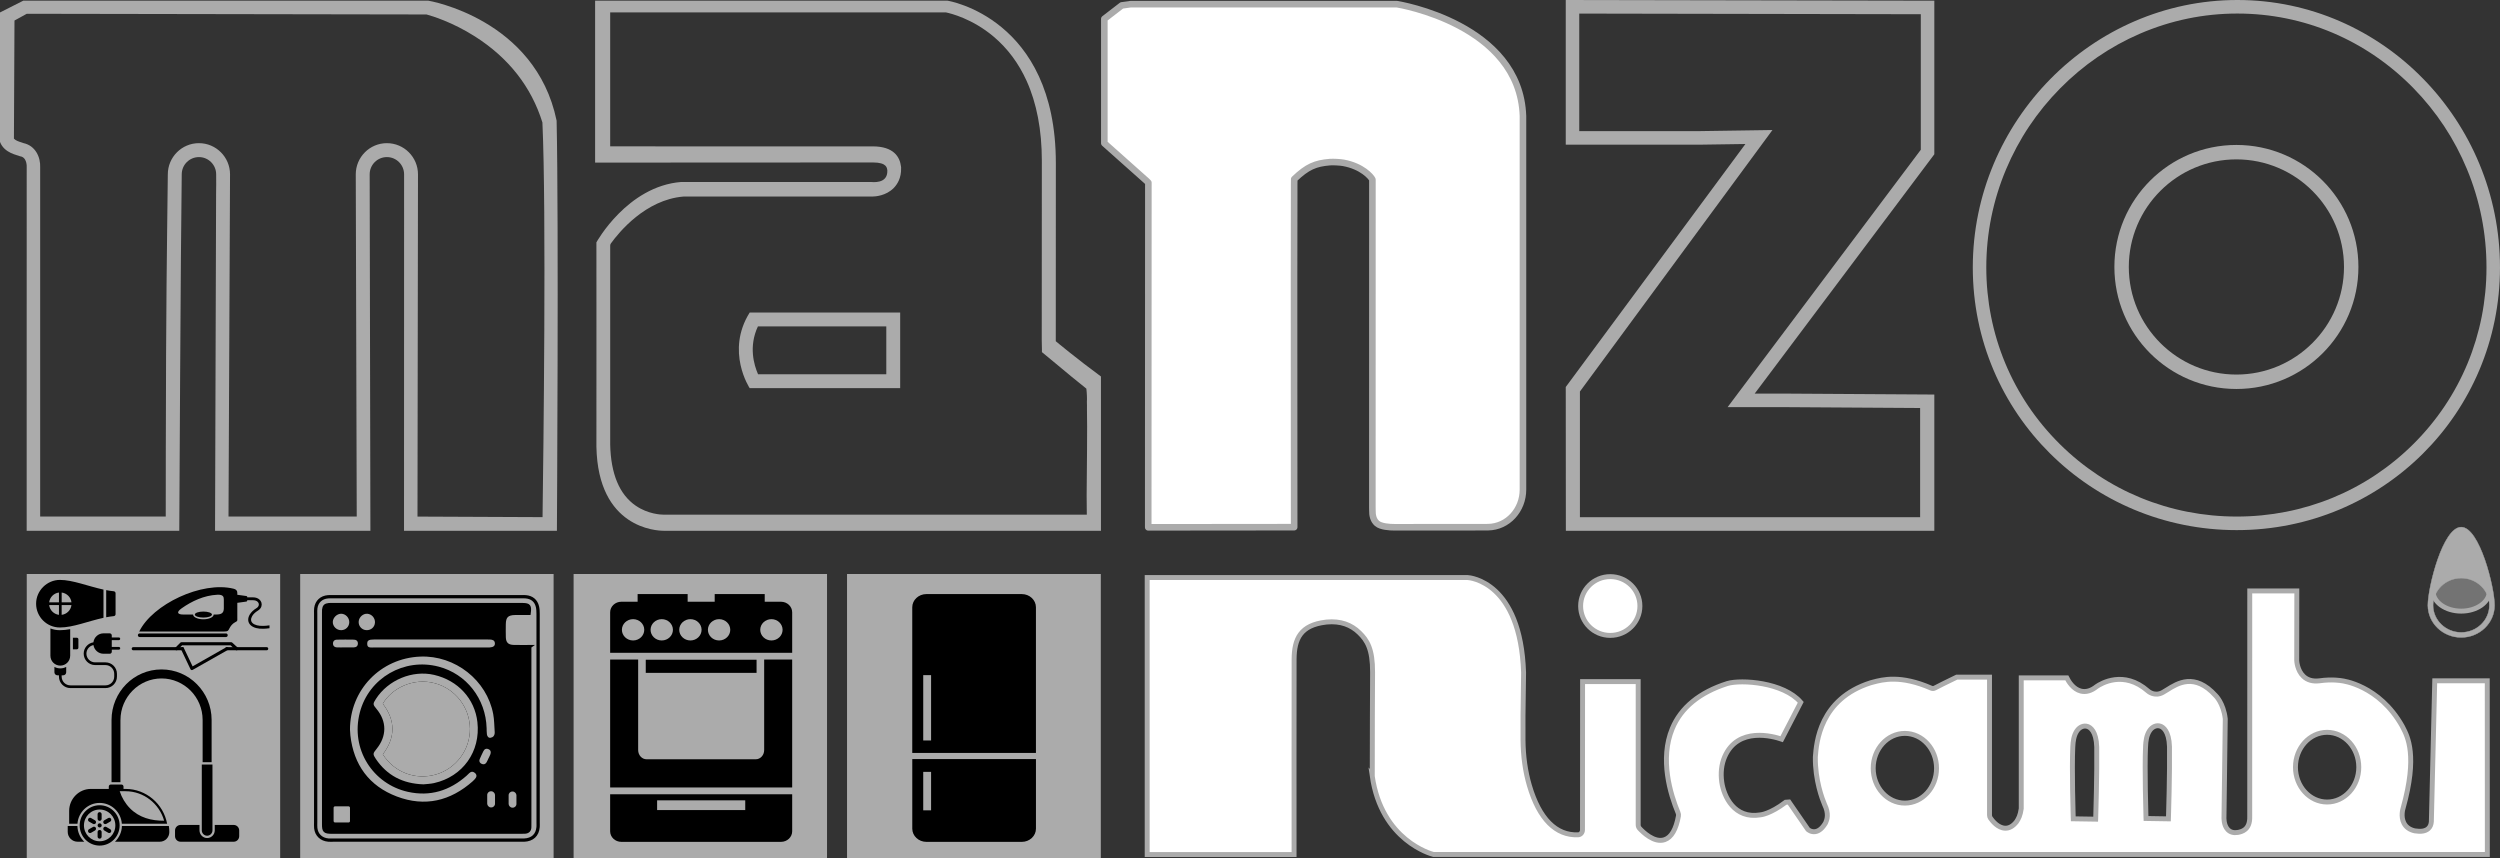 <svg xmlns="http://www.w3.org/2000/svg" id="Livello_2" data-name="Livello 2" viewBox="0 0 1520.51 521.82"><rect x="0" y="0" width="1520.51" height="521.82" fill="#333333" stroke="none"/><defs><style>      .cls-1 {        stroke-linecap: round;        stroke-linejoin: round;        stroke-width: 4px;      }      .cls-1, .cls-2 {        fill: #fff;      }      .cls-1, .cls-2, .cls-3, .cls-4 {        stroke: #ababab;      }      .cls-5 {        fill-rule: evenodd;      }      .cls-5, .cls-6, .cls-7 {        stroke-width: 0px;      }      .cls-2, .cls-3 {        stroke-width: 3px;      }      .cls-2, .cls-3, .cls-8, .cls-4 {        stroke-miterlimit: 10;      }      .cls-3 {        fill: #737373;      }      .cls-8 {        stroke: #000;        stroke-width: 2px;      }      .cls-8, .cls-4, .cls-7 {        fill: #ababab;      }      .cls-4 {        stroke-width: .25px;      }    </style></defs><g id="LOGOTIPO"><g id="RICAMBI_LOGO" data-name="RICAMBI LOGO"><path id="RICAMBI_P_O" data-name="RICAMBI P_O" class="cls-2" d="M834.58,471.86c5.61,39.43,36.05,47.53,37.31,47.84h640.92l-.05-105.62h-31.94l-2.06,85.58c-.11,1.84-.76,3.32-1.9,4.33-1.73,1.53-4.42,1.96-8.22,1.34-3.14-.71-5.32-2.29-6.56-4.7-2.09-4.07-.57-8.93-.5-9.13,8.89-31.77,2.78-43.46-.15-49.08l-.39-.76c-14.11-25.09-36.54-27.6-36.76-27.62-.2-.03-5.68-1.1-13.66.04-4.03.48-7.25-.44-9.67-2.75-3.83-3.65-4.07-9.41-4.08-9.65l.07-42.28h-28.63l-.02,137.13c.29,8.29-5,9.33-7.26,9.77-2.55.41-4.57-.17-6.06-1.71-2.69-2.79-2.35-7.66-2.33-7.87l.78-59.53c-1.13-9.68-5.85-14.11-5.9-14.16-12.69-14.07-23.18-7.45-29.45-3.5-.96.61-1.81,1.14-2.53,1.53-5.09,2.92-9.04-.68-9.21-.83-14.68-12.84-28.49-4.51-31.12-2.7-3.24,2.62-6.52,3.59-9.65,2.79-4.61-1.17-7.41-5.82-8.52-8.04h-27.71v79.52c-.61,4.23-1.62,6.05-2.89,8.01-2.15,2.73-4.47,4.03-6.98,3.9-4.33-.17-7.67-4.38-8.9-6.18-.35-.53-.53-1.13-.53-1.81v-83.9h-19.9c-6.71,3.26-11.62,5.68-13.35,6.63-.69.38-1.46.41-2.18.09-18.68-8.17-29.68-5.2-35.6-3.62l-1.23.33c-31,9.84-33.01,36.43-33.67,45.16-.18,14.18,4.22,25.62,5.57,28.79,2.91,5.94,1.45,9.41.67,11.27-1.96,3.3-4.01,4.98-6.25,5.33-2.63.37-4.34-1.17-4.54-1.35l-11.49-16.66c-.55.06-1.29.12-2.03.15-9.47,7.18-15.2,7.65-15.44,7.67-15.81,2.61-22.14-11.27-23.39-19.83-.82-5.61-.21-10.95,1.74-15.46,8.05-18.59,29.59-12.5,34.68-10.76l11.6-22.42c-10.44-12.2-36.07-13.94-44.64-11.42-16.89,5.39-28.17,14.61-33.48,27.38-7.75,18.63-1.16,40.02,3.46,51.12.34.8.4,1.43.28,2.06-1.46,8.18-4.31,13.03-8.45,14.43-6.32,2.14-13.25-4.73-15.22-6.89-.53-.57-.82-1.34-.82-2.16v-87.13h-33.82v2.76c-.02,14.57-.06,61.07-.06,87.43,0,1.61-1.15,2.94-2.63,3.01-13.45.58-23.7-9.68-29.66-29.99-2.49-8.48-3.8-17.83-3.88-27.78-.06-6.76-.05-19.36.35-40.94-1.85-55.21-32.72-57.68-34.03-57.76h-194.9v168.45h89.34v-2.4c0-18.78-.05-98.71.02-116.28.05-12.56,3.98-20.83,19.25-22.64l.53-.07c8.52-.79,14.93,1.65,19.92,6.52,4.74,4.63,8.08,9.85,8.03,24.02,0,0-.26,53.06-.21,63.02ZM1415.36,445.4c10.62,0,19.26,9.51,19.26,21.2s-8.64,21.2-19.26,21.2-19.25-9.51-19.25-21.2,8.64-21.2,19.25-21.2ZM1304.94,453.94c.15-3.16.56-6.76,2.48-9.58,1.65-2.44,4.21-3.5,6.53-2.7,1.57.54,5.25,2.85,5.54,12.49.23,15.75-.6,42.47-.61,42.74l-.04,1.14-13.62-.23-.04-1.1c0-.29-.89-29.09-.25-42.76ZM1260.69,454.13c.15-3.15.56-6.76,2.48-9.58,1.65-2.44,4.2-3.5,6.54-2.69,1.57.54,5.25,2.85,5.53,12.48.23,15.75-.6,42.47-.61,42.74l-.04,1.14-13.62-.22-.04-1.1c0-.29-.9-29.1-.25-42.76ZM1158.55,446.05c10.62,0,19.26,9.51,19.26,21.2s-8.64,21.2-19.26,21.2-19.26-9.51-19.26-21.2,8.64-21.2,19.26-21.2Z"></path><ellipse class="cls-2" cx="979.37" cy="368.58" rx="18.03" ry="17.88"></ellipse><g id="FIAMMELLA"><ellipse class="cls-3" cx="1496.92" cy="359.58" rx="17.12" ry="12.11"></ellipse><path class="cls-4" d="M1496.92,320.6c-11.19,0-20.29,36.72-20.29,47.52s9.1,19.57,20.29,19.57,20.29-8.78,20.29-19.57-9.1-47.52-20.29-47.52ZM1496.93,384.64c-9.44,0-17.13-7.41-17.13-16.52s7.68-16.52,17.13-16.52,17.12,7.41,17.12,16.52-7.68,16.52-17.12,16.52Z"></path></g></g><g id="ELETTRODOMESTICI"><g id="FRIGORIFERO"><rect class="cls-7" x="515.17" y="349.11" width="154.35" height="172.72"></rect><path class="cls-5" d="M563.44,361.32h58.03c4.73,0,8.59,3.61,8.59,8.02v88.6h-75.22v-88.6c0-4.41,3.87-8.02,8.6-8.02h0ZM630.07,461.68h0v42.33c0,4.41-3.87,8.02-8.59,8.02h-58.03c-4.73,0-8.6-3.61-8.6-8.02v-42.33h75.22ZM561.51,450.36h4.78v-39.74h-4.78v39.74h0ZM561.51,492.83h4.78v-23.39h-4.78v23.39Z"></path></g><g id="CUCINA"><rect class="cls-7" x="348.87" y="349.11" width="154.13" height="172.72"></rect><path class="cls-5" d="M377.89,365.98h9.91v-4.66h30.43v4.66h16.45v-4.66h30.43v4.66h9.91c3.73,0,6.79,2.89,6.79,6.42v24.62h-110.71v-24.62c0-3.53,3.05-6.42,6.79-6.42h0ZM392.75,401.26h67.4v7.99h-67.4v-7.99h0ZM481.81,401.13h-17.04v55.07c0,3.08-2.28,5.59-5.08,5.59h-66.48c-2.79,0-5.08-2.52-5.08-5.59v-55.07h-17.04v77.82h110.71v-77.82h0ZM469.18,376.57h0c-3.74,0-6.8,2.91-6.8,6.48s3.05,6.48,6.8,6.48,6.8-2.91,6.8-6.48-3.06-6.48-6.8-6.48h0ZM437.35,376.57h0c-3.74,0-6.8,2.91-6.8,6.48s3.05,6.48,6.8,6.48,6.8-2.91,6.8-6.48-3.05-6.48-6.8-6.48h0ZM419.91,376.57h0c-3.74,0-6.8,2.91-6.8,6.48s3.06,6.48,6.8,6.48,6.8-2.91,6.8-6.48-3.06-6.48-6.8-6.48h0ZM402.48,376.57h0c-3.74,0-6.8,2.91-6.8,6.48s3.05,6.48,6.8,6.48,6.8-2.91,6.8-6.48-3.06-6.48-6.8-6.48h0ZM385.04,376.57h0c-3.74,0-6.8,2.91-6.8,6.48s3.05,6.48,6.8,6.48,6.8-2.91,6.8-6.48-3.05-6.48-6.8-6.48h0ZM481.81,483.07h0v22.53c0,3.53-3.05,6.42-6.79,6.42h-97.14c-3.73,0-6.79-2.89-6.79-6.42v-22.53h110.71ZM399.66,486.76h0v5.91h53.6v-5.91h-53.6Z"></path></g><g id="LAVATRICE_2" data-name="LAVATRICE 2"><rect class="cls-7" x="182.57" y="349.11" width="154.13" height="172.72"></rect><rect id="SFONDO" class="cls-6" x="196.84" y="367.17" width="126.77" height="140.3"></rect><path class="cls-8" d="M191.99,436.96c0-21.23,0-42.46,0-63.69,0-1.13-.07-2.27.08-3.39.53-3.99,3.35-6.59,7.47-6.92,1.03-.08,2.07-.04,3.11-.04,38,0,76.01,0,114.01,0,1.04,0,2.08-.05,3.11.04,3.72.33,6.23,2.37,7.09,5.93.35,1.44.41,2.98.41,4.47.02,42.34.02,84.67.02,127.01,0,.88.05,1.76-.02,2.64-.4,4.92-3.47,7.76-8.56,7.96-.65.02-1.3,0-1.95,0-38.13,0-76.26,0-114.4,0-.91,0-1.82.05-2.72-.03-4.25-.39-7.16-3.16-7.6-7.27-.12-1.12-.05-2.26-.05-3.39,0-21.11,0-42.21,0-63.32ZM322.24,393.26c-3.66,0-6.75.06-9.84-.02-3.8-.09-5.64-1.89-5.75-5.62-.08-2.64-.04-5.28-.02-7.92.04-4.81,1.83-6.59,6.76-6.65,2.83-.04,5.65,0,8.41,0,.61-4.53.06-5.24-3.84-5.33-.52-.01-1.04,0-1.56,0-37.89,0-75.78,0-113.67,0-.91,0-1.82-.06-2.72.03-2.12.2-2.91.99-3.15,3.1-.07.62-.03,1.26-.03,1.88,0,42.86,0,85.71,0,128.57,0,4.21.61,4.77,4.93,4.83.39,0,.78,0,1.17,0,37.76,0,75.52,0,113.28,0,1.04,0,2.08.02,3.11-.06,1.83-.13,2.83-1.11,2.87-2.91.02-.88.02-1.76.02-2.64,0-34.31,0-68.62,0-102.93,0-1.24,0-2.48,0-4.31Z"></path><path class="cls-7" d="M212.86,443.87c-.05-24.29,18.63-43.57,42.75-44.53,21.18-.85,40.53,14.35,44.37,35.02.65,3.49.62,7.11.89,10.67.04.51.03.99-.09,1.5-.34,1-.66,1.82-2.33,2.16-1.24.3-2.15-.75-2.31-2.04-.16-1.26-.14-2.55-.18-3.82-.51-17.86-12.26-32.93-29.16-37.37-20.95-5.51-42.42,6.78-47.93,27.79-5.89,22.48,8.03,43.65,29.24,48.36,13.56,3.01,25.36-.73,35.6-9.75.58-.51,1.11-1.07,1.67-1.61,1.11-1.09,2.34-1.11,3.47-.14,1.34,1.16,1.13,2.46.02,3.69-.43.48-.88.94-1.36,1.37-13.54,12-29.07,15.75-46.16,9.27-17.01-6.45-26.22-19.33-28.25-37.17-.14-1.27-.17-2.55-.23-3.4Z"></path><g><path class="cls-7" d="M290.36,439.2c2.02,17.84-8.84,33.16-26.37,37.08-2.26.5-4.62.56-6.42.76-12.66-.4-22.19-5.44-28.95-15.4-1.97-2.91-1.87-3.39.32-6.06,6.39-7.8,6.4-16.84.01-24.46-2.23-2.66-2.25-3.04-.31-6.04,7.45-11.56,22.23-17.66,35.39-14.61,14.53,3.38,24.72,14.49,26.33,28.73ZM265.01,471.08c12.36-3.56,20.95-15.09,20.81-27.93-.14-12.95-8.85-24.18-21.28-27.59-13.32-3.64-26.42,3.22-31.71,12.44,7.82,10.25,7.77,20.59,0,30.79,6.97,10.96,19.86,15.83,32.18,12.29Z"></path><path class="cls-7" d="M285.82,443.15c.14,12.84-8.45,24.37-20.81,27.93-12.32,3.54-25.21-1.33-32.18-12.29,7.77-10.2,7.82-20.54,0-30.79,5.29-9.22,18.39-16.08,31.71-12.44,12.43,3.41,21.14,14.64,21.28,27.59Z"></path></g><path class="cls-7" d="M262.34,388.93c11.01,0,22.02,0,33.02,0,.91,0,1.81-.02,2.72.03,1.54.09,2.86.51,2.92,2.36.05,1.56-.97,2.32-3.2,2.46-.52.03-1.04,0-1.55,0-22.66,0-45.33,0-67.99,0-.91,0-3.25.18-3.96-.2-.89-.47-.9-1.18-.96-2.11-.06-1.49.76-2.24,2.11-2.4,1.15-.13,2.32-.14,3.49-.14,11.14,0,22.27,0,33.41,0Z"></path><path class="cls-7" d="M212.43,378.47c-.06,2.71-2.18,4.78-4.91,4.81-2.82.03-5.21-2.34-5.11-5.08.09-2.54,2.47-4.87,5-4.92,2.72-.05,5.09,2.4,5.02,5.19Z"></path><path class="cls-7" d="M228.04,378.81c-.2,2.67-2.45,4.59-5.22,4.46-2.83-.13-4.95-2.59-4.66-5.4.27-2.62,2.72-4.76,5.24-4.58,2.76.2,4.86,2.69,4.65,5.52Z"></path><path class="cls-7" d="M209.8,393.75c-1.67,0-3.35.08-5.01-.02-1.52-.1-2.36-1.12-2.28-2.55.07-1.25.94-2.12,2.29-2.14,3.47-.06,6.94-.09,10.41-.01,1.43.03,2.48.79,2.46,2.36-.02,1.52-.96,2.31-2.46,2.36-1.8.06-3.6.01-5.4.01h0Z"></path><path class="cls-7" d="M297.08,461.26c-.38.8-.7,1.64-1.16,2.4-.69,1.15-1.76,1.48-2.97.93-1.19-.55-1.73-1.56-1.22-2.82.67-1.64,1.47-3.23,2.24-4.84.65-1.36,1.74-1.9,3.14-1.28,1.42.63,1.64,1.86,1.12,3.2-.32.83-.75,1.61-1.13,2.41h-.02Z"></path><rect class="cls-7" x="309.35" y="481.41" width="4.75" height="9.82" rx="2.25" ry="2.25"></rect><rect class="cls-7" x="202.9" y="490.42" width="9.96" height="9.82" rx=".85" ry=".85"></rect><rect class="cls-7" x="296.32" y="481.26" width="4.75" height="9.82" rx="2.25" ry="2.25"></rect></g><g id="PHON_FERRO_DA_STIRO" data-name="PHON FERRO DA STIRO"><rect class="cls-7" x="16.27" y="349.11" width="154.13" height="172.72"></rect><g id="PHON"><path class="cls-6" d="M62.94,375.76v-17.17c-9.35-2.03-18.72-5.89-26.51-5.89s-14.47,6.48-14.47,14.47,6.48,14.47,14.47,14.47,17.16-3.85,26.51-5.89ZM35.86,360.38v5.96h-5.96c.38-3.11,2.85-5.59,5.96-5.96ZM35.86,367.99v5.96c-3.11-.38-5.59-2.85-5.96-5.96h5.96ZM43.47,366.34h-5.96v-5.96c3.11.38,5.59,2.85,5.96,5.96ZM37.5,367.99h5.96c-.38,3.11-2.85,5.59-5.96,5.96v-5.96Z"></path><path class="cls-6" d="M69.22,359.61c-1.54-.15-3.08-.39-4.63-.69v16.5c1.55-.3,3.09-.54,4.63-.69.61-.06,1.07-.57,1.07-1.18v-12.75c0-.61-.46-1.12-1.07-1.18Z"></path><path class="cls-6" d="M42.69,398.83v-16.17c-2.15.39-4.24.63-6.26.63s-3.95-.36-5.77-1.06v16.59c0,3.32,2.69,6.01,6.01,6.01s6.01-2.69,6.01-6.01Z"></path><path class="cls-6" d="M44.34,387.88v7.03h2.4c.52,0,.94-.42.94-.94v-5.16c0-.52-.42-.94-.94-.94h-2.4Z"></path><path class="cls-6" d="M72.28,393.46h-4.3v-4.13h4.3c.46,0,.82-.37.82-.82s-.37-.82-.82-.82h-4.3v-1.25c0-.69-.56-1.25-1.25-1.25h-3.75c-3.18,0-5.8,2.39-6.17,5.47-3.34.51-5.91,3.4-5.91,6.88,0,3.84,3.12,6.96,6.96,6.96h6.3c2.93,0,5.31,2.38,5.31,5.31v1.72c0,2.93-2.38,5.31-5.31,5.31h-21.35c-2.93,0-5.31-2.38-5.31-5.31v-.81h.93c1.01,0,1.83-.82,1.83-1.83v-3.27c-1.07.57-2.29.89-3.58.89s-2.51-.32-3.58-.89v3.27c0,1.01.82,1.83,1.83,1.83h.93v.81c0,3.84,3.12,6.96,6.96,6.96h21.35c3.84,0,6.96-3.12,6.96-6.96v-1.72c0-3.84-3.12-6.96-6.96-6.96h-6.3c-2.93,0-5.31-2.38-5.31-5.31,0-2.58,1.85-4.73,4.29-5.21.45,3,3.03,5.29,6.15,5.29h3.75c.69,0,1.25-.56,1.25-1.25v-1.25h4.3c.46,0,.82-.37.82-.82s-.37-.82-.82-.82Z"></path></g><g id="ASPIRAPOLVERE"><path class="cls-5" d="M142.2,501.74h-11.59v3.28c0,2.58-2.09,4.68-4.64,4.68s-4.64-2.11-4.64-4.68v-3.28h-11.54c-1.85,0-3.34,1.55-3.34,3.37v3.46c0,1.83,1.48,3.37,3.34,3.37h32.4c1.81,0,3.29-1.55,3.29-3.37v-3.46c0-1.83-1.48-3.37-3.29-3.37Z"></path><path class="cls-5" d="M73.27,437.87c0-6.93,2.83-13.25,7.37-17.84,4.5-4.54,10.76-7.4,17.62-7.4s13.12,2.86,17.66,7.4c4.54,4.59,7.32,10.91,7.32,17.84v25.71h5.47v-25.71c0-8.48-3.43-16.15-8.95-21.73s-13.12-8.99-21.51-8.99-15.99,3.42-21.51,8.99c-5.47,5.57-8.9,13.25-8.9,21.73v37.88h5.42v-37.88Z"></path><path class="cls-5" d="M60.61,488.34c7.14,0,12.98,5.57,13.49,12.64h27.54c-2.23-12.03-12.75-21.16-25.27-21.16h-1.25v-1.4c0-.7-.56-1.26-1.21-1.26h-6.54c-.7,0-1.21.56-1.21,1.26v1.4h-10.89c-7.28,0-13.21,6.04-13.21,13.39v7.77h5.05c.51-7.07,6.35-12.64,13.49-12.64ZM76.37,481.23c10.94,0,20.49,7.44,23.46,17.93-7.7.09-15.21-1.87-20.77-7.54-2.83-2.86-5.01-6.51-6.26-10.39h3.57Z"></path><path class="cls-5" d="M41.19,502.39v3.56c0,3.28,2.69,5.99,5.98,5.99h4.08c-2.5-2.43-4.08-5.81-4.17-9.55h-5.89Z"></path><path class="cls-5" d="M74.15,502.39c-.09,3.75-1.72,7.12-4.22,9.55h27.26c3.2,0,5.79-2.62,5.79-5.85,0-1.26-.09-2.48-.28-3.7h-28.56Z"></path><path class="cls-5" d="M60.61,489.75c-6.72,0-12.15,5.48-12.15,12.27s5.42,12.27,12.15,12.27,12.15-5.48,12.15-12.27-5.42-12.27-12.15-12.27ZM60.61,511.66c-5.28,0-9.55-4.31-9.55-9.65s4.26-9.65,9.55-9.65,9.55,4.31,9.55,9.65-4.26,9.65-9.55,9.65Z"></path><path class="cls-5" d="M64.64,502.95c-.56-.33-1.34-.14-1.67.47-.32.56-.14,1.31.46,1.69l2.41,1.4c.6.33,1.34.14,1.67-.47.32-.56.14-1.36-.46-1.69l-2.41-1.4Z"></path><path class="cls-5" d="M64.64,501.08l2.41-1.4c.6-.33.79-1.12.46-1.69-.32-.61-1.07-.8-1.67-.47l-2.41,1.4c-.6.37-.79,1.12-.46,1.73.32.56,1.11.75,1.67.42Z"></path><path class="cls-5" d="M56.58,502.95l-2.46,1.4c-.56.33-.79,1.12-.42,1.69.32.61,1.07.8,1.67.47l2.41-1.4c.6-.37.79-1.12.46-1.69-.32-.61-1.11-.8-1.67-.47Z"></path><path class="cls-5" d="M60.61,499.25c.65,0,1.21-.56,1.21-1.22v-2.86c0-.66-.56-1.22-1.21-1.22-.7,0-1.25.56-1.25,1.22v2.86c0,.66.56,1.22,1.25,1.22Z"></path><path class="cls-5" d="M60.61,504.78c-.7,0-1.25.56-1.25,1.22v2.86c0,.66.56,1.22,1.25,1.22.65,0,1.21-.56,1.21-1.22v-2.86c0-.66-.56-1.22-1.21-1.22Z"></path><path class="cls-5" d="M55.37,497.52c-.6-.33-1.34-.14-1.67.47-.37.56-.14,1.36.42,1.69l2.46,1.4c.56.33,1.34.14,1.67-.42.32-.61.14-1.36-.46-1.73l-2.41-1.4Z"></path><path class="cls-5" d="M60.61,500.75c-.7,0-1.25.56-1.25,1.26s.56,1.26,1.25,1.26,1.25-.56,1.25-1.26-.56-1.26-1.25-1.26Z"></path><path class="cls-5" d="M122.73,505.01c0,1.78,1.44,3.28,3.24,3.28s3.25-1.5,3.25-3.28v-40.03h-6.49v40.03Z"></path></g><g id="FERRO_DA_STIRO" data-name="FERRO DA STIRO"><path class="cls-6" d="M110.97,395.51h-29.91c-.52,0-.96-.41-.96-.96s.41-.96.96-.96h29.91c.52,0,.96.41.96.96s-.41.96-.96.96Z"></path><path class="cls-6" d="M162.19,395.51h-24.24c-.52,0-.96-.41-.96-.96s.41-.96.96-.96h24.24c.52,0,.96.41.96.96s-.44.96-.96.96Z"></path><path class="cls-6" d="M143.9,395.51c-.23,0-.47-.08-.65-.26l-2.98-2.74h-29.52l-2.72,2.72c-.36.36-.98.36-1.35,0s-.36-.98,0-1.35l3-3c.18-.18.41-.28.67-.28h30.27c.23,0,.47.08.65.26l3.26,3c.39.36.41.96.05,1.35-.18.21-.44.31-.7.31Z"></path><path class="cls-6" d="M116.71,407.56c-.1,0-.18-.03-.28-.05-.26-.08-.47-.26-.57-.49l-5.74-12.06c-.23-.47-.03-1.03.44-1.27s1.03-.03,1.27.44l5.3,11.15,20.15-11.43.13-.08c.44-.31,1.03-.21,1.32.23.31.44.21,1.03-.23,1.32l-.16.1s-.05.03-.08.05l-21.08,11.95c-.13.08-.31.13-.47.13Z"></path><path id="FERRO_DA_STIRO-2" data-name="FERRO DA STIRO" class="cls-5" d="M132.08,361.73c-7.98.4-15.39,3.87-21.58,8.23-3.69,2.6-2.24,3.8.97,3.8h5.98v.02c0,1.59,2.8,2.88,6.25,2.88s6.25-1.29,6.25-2.88v-.02s1.37,0,1.37,0c3.08,0,4.81-.69,4.81-3.77v-5.24c0-1.7-.28-3.21-4.06-3.02M123.7,371.95c2.88,0,5.21.82,5.21,1.83s-2.33,1.83-5.21,1.83-5.21-.82-5.21-1.83,2.33-1.83,5.21-1.83ZM150.37,363.31h3.55c1.61,0,2.89.5,3.79,1.26.64.54,1.08,1.22,1.3,1.95.22.74.22,1.53-.02,2.3-.31.97-1.01,1.89-2.15,2.58-1.56.95-2.75,2.1-3.45,3.28-.48.81-.72,1.63-.69,2.37.03.7.32,1.35.9,1.91.58.56,1.45,1.02,2.65,1.34,1.08.29,2.4.41,3.96.37,1.11-.03,2.34-.14,3.7-.34v1.76c-1.33.18-2.55.29-3.66.32-1.74.05-3.22-.09-4.45-.43-1.49-.4-2.62-1.01-3.4-1.77-.92-.88-1.38-1.94-1.44-3.08-.05-1.09.27-2.24.93-3.34.84-1.41,2.23-2.78,4.05-3.88.75-.45,1.2-1.03,1.39-1.62.13-.42.13-.85.01-1.26-.13-.42-.38-.81-.76-1.13-.6-.51-1.49-.84-2.66-.84h-3.55v.27c0,.3-.25.51-.55.55l-5.48.76v9.04c0,2.19.27,1.89-1.5,2.87-1.53.84-2.54,2.13-3.41,3.83-.58,1.15-.7,1.72-3.3,1.72h-51.45c8.12-16.57,38.07-30.81,57.38-26.05,1.43.35,2.28,1.09,2.28,2.53v1.16l5.48.76c.3.04.55.25.55.55v.27ZM84.9,385.26h52.56c.57,0,1.04.49,1.04,1.1h0c0,.6-.47,1.09-1.04,1.09h-52.56c-.57,0-1.04-.49-1.04-1.09h0c0-.6.47-1.1,1.04-1.1Z"></path></g></g></g><g id="LETTERE"><path id="O_2" class="cls-7" d="M1360.19,236.58c-40.99,0-74.21-33.22-74.21-74.21s33.23-74.21,74.21-74.21,74.21,33.22,74.21,74.21-33.23,74.21-74.21,74.21ZM1360.19,227.81c36.08,0,65.44-29.35,65.44-65.44s-29.35-65.44-65.44-65.44-65.44,29.35-65.44,65.44,29.35,65.44,65.44,65.44"></path><path id="O" class="cls-7" d="M1360.39,322.42c-88.54,0-160.53-70.85-160.53-159.77S1272.26,0,1360.8,0s159.7,73.73,159.7,162.65-71.57,159.77-160.12,159.77ZM1360.39,314.17c40.71,0,78.88-15.68,107.48-44.15,28.65-28.51,44.42-66.64,44.42-107.37,0-20.66-3.99-40.77-11.87-59.76-7.63-18.38-18.54-34.92-32.43-49.14-28.66-29.35-66.73-45.51-107.19-45.51-20.5,0-40.44,4.12-59.26,12.24-18.16,7.84-34.5,19.04-48.58,33.3-14.06,14.24-25.11,30.78-32.84,49.15-7.99,19-12.05,39.09-12.05,59.72,0,40.69,15.85,78.82,44.62,107.36,28.71,28.48,66.96,44.16,107.7,44.16"></path><path id="Z" class="cls-7" d="M1176.46,322.83h-224.1l-.06-87.46,109.26-147.79-28.22.42h-81.04V0l224.16.42v93.42l-109.26,145.56h20.97l88.29.56v82.87ZM1167.83,314.58v-66.43l-79.69-.51h-37.42l9.92-13.21,107.6-143.35V8.65l-207.74-.39v71.49h72.77l28.16-.42,16.58-.25-9.86,13.39-107.24,145.65v76.44h206.92"></path><path id="N" class="cls-1" d="M682.27,3.29l-10.61,8.17v75.67l25.76,22.93,1.02,1.02-.08,209.64,88.76-.09c.03-16.58-.18-151.61,0-199.6v-8.49l.04-3.61c7.93-7.57,12.8-9.59,21.69-10.33,1.94-.16,6.29.07,8.27.44,11.32,2.1,16.74,8.39,17.58,10.16v11.57c0,37.26,0,174.45-.03,187.38l.03,2.09c-.07,3.08.5,6.1,2.82,8.11,2.29,1.99,7.56,2.34,10.63,2.34l55.7-.04,1.19-.02c12.01-.19,21.23-10.52,21.23-22.85V70.59c-1.89-55.94-75.92-67.94-76.67-68.05h-161.98l-5.37.76Z"></path><path id="A_2" class="cls-7" d="M547.49,236.07h-91.53s-14.83-22.36,0-45.98h91.53v45.98ZM539.05,227.62v-29.09h-78.09c-5.69,12.17-2.4,23.42.09,29.09h78"></path><path id="A" class="cls-7" d="M669.61,247.87v74.95h-265.4s-.49,0-.49,0c-4.59,0-39.99-1.6-40.98-51.07.07-28.92,0-124.35,0-124.35,0,0,18.74-34.14,51.58-36.72h34.29c34.06,0,78.89.03,78.89.03l1.89-.03c1.08,0,10.52,1.45,10.3-6.93-.22-1.55-.15-4.95-8.91-4.95h-.94c-1.27.03-14.88.03-33.84.03-48.87,0-134.05.07-134.05.07V.41h214.28s65.9,10.23,65.94,98.69c.01,8.42-.04,108.43-.04,108.43-.02.02,13.19,10.98,27.47,21.45M403.64,313.03h.13s.1,0,.1,0h257.13c-.08-3.77-.05-8.47-.1-11.59v-.1s0-.1,0-.1c.11-12.41.46-43.61.2-51.41v-3.14l-.05-2.36c.14-1.38.02-5.21-.32-7.96l-8.96-7.24c-7.81-6.59-12.58-10.36-18.07-14.97.04-2.3,0,0-.11-7.25-.02-3.63.07-100.93.06-109.14,0-18.69-3.13-35.05-9.29-48.64-4.83-10.65-11.54-19.67-19.96-26.79-12.97-10.98-26.22-14.2-29.03-14.79h-204.26v81.46c22.57,0,85.3.03,124.82.03,25.83,0,32.64,0,33.68-.02h1.1c12.99-.01,16.55,6.56,17.25,12.08v.11s.09.5.09.5v.5c.17,6.03-2.31,9.89-4.42,12.06-4.76,4.9-11.41,5.28-13.34,5.28h-.2s-80.58,0-80.58,0h-33.94c-22.96,1.97-39.01,21.56-44.03,28.51-.28.38-.42.84-.42,1.31.01,17.05.06,95.33,0,120.99.38,17.84,5.59,30.35,15.48,37.17,7.58,5.23,15.54,5.49,17.05,5.49"></path><path id="M" class="cls-7" d="M338.54,73.41C325.71,11.25,260.49.41,260.49.41H14.16L0,7.58v78.72c2.62,6.94,10.66,7.96,12.14,8.73,4.52.55,4.1,6.69,4.1,6.69l-.02,221.11h92.81s.9-179.08,1.5-216.79c0-5.8,4.69-10.5,10.47-10.5s10.47,4.7,10.47,10.5c.08,2.24,0,9.82-.04,11.64l-.64,205.15h94.49s-.41-180.56-.45-216.79c0-5.8,4.69-10.5,10.47-10.5s10.47,4.7,10.47,10.5l-.05,216.79h92.99s1.16-188.31-.18-249.42ZM329.97,314.53l-76.05-.34.3-208.16c0-10.45-8.49-18.96-18.92-18.96s-18.92,8.51-18.92,18.96c.08,23.91.51,172.1.59,208.12h-77.99l.93-208.12c0-10.45-8.49-18.96-18.92-18.96s-18.92,8.51-18.92,18.96c-.04,4.7-.21,18.58-.42,35.17-.25,18.12-.46,43.13-.63,74.32-.17,40.72-.21,81.6-.21,98.62H24.43V101.97c.34-6.48-3-13.37-10.05-14.9-.42-.17-.8-.3-1.22-.42-1.94-.59-3.72-1.23-4.69-2.33l.34-71.83,7.47-4.11,243.14.42c3.25.89,15.67,4.61,29.39,13.33,20.52,13.04,34.33,30.64,41.09,52.36,2.45,53.63.59,203.42.08,240.03Z"></path></g></g></svg>